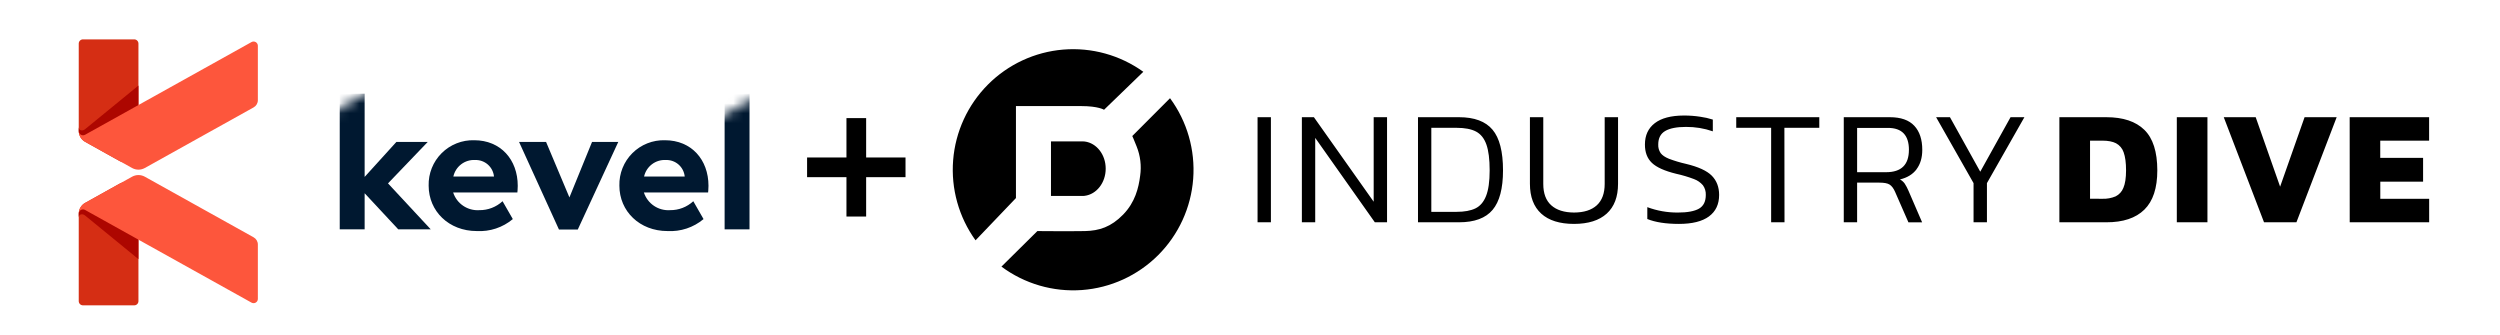 <svg width="254" height="34" viewBox="0 0 254 34" fill="none" xmlns="http://www.w3.org/2000/svg">
<rect width="254" height="34" fill="white"/>
<g clip-path="url(#clip0_4588_1060)">
<path d="M127.768 11.908H129.124V22.584H127.768V11.908ZM133.626 22.584H132.27V11.908H133.493L139.566 20.495V11.908H140.924V22.584H139.683L133.626 14.009V22.584ZM151.647 21.323C150.942 22.163 149.806 22.584 148.239 22.584H144.068V11.908H148.239C149.794 11.908 150.928 12.33 151.64 13.176C152.352 14.021 152.707 15.4 152.706 17.312C152.706 19.149 152.353 20.486 151.647 21.323ZM151.018 14.685C150.797 14.06 150.447 13.621 149.968 13.367C149.488 13.113 148.829 12.986 147.99 12.986H145.422V21.523H147.99C148.784 21.523 149.421 21.406 149.902 21.174C150.383 20.941 150.743 20.521 150.982 19.914C151.226 19.307 151.349 18.439 151.349 17.312C151.349 16.185 151.239 15.309 151.018 14.685ZM162.233 20.859C162.768 20.369 163.036 19.645 163.036 18.688V11.908H164.393V18.671C164.393 19.998 164.009 21.009 163.242 21.704C162.475 22.399 161.369 22.747 159.924 22.749C158.467 22.749 157.356 22.401 156.589 21.704C155.823 21.007 155.44 19.996 155.44 18.671V11.908H156.797V18.688C156.797 19.65 157.067 20.374 157.608 20.859C158.148 21.344 158.921 21.589 159.924 21.594C160.927 21.59 161.697 21.346 162.233 20.859ZM173.635 21.987C172.945 22.495 171.926 22.749 170.578 22.749C169.254 22.749 168.184 22.583 167.367 22.252V21.047C168.357 21.416 169.406 21.601 170.462 21.595C171.44 21.595 172.16 21.462 172.621 21.197C173.079 20.931 173.309 20.468 173.309 19.804C173.324 19.454 173.222 19.109 173.019 18.824C172.775 18.539 172.461 18.322 172.109 18.194C171.519 17.97 170.913 17.79 170.296 17.655C169.127 17.369 168.305 16.999 167.831 16.546C167.356 16.092 167.121 15.47 167.125 14.677C167.125 13.749 167.459 13.028 168.127 12.514C168.795 12 169.778 11.742 171.076 11.737C171.632 11.735 172.188 11.776 172.739 11.86C173.174 11.919 173.603 12.016 174.022 12.149V13.343C173.144 13.038 172.22 12.886 171.291 12.895C170.353 12.895 169.65 13.034 169.181 13.31C168.712 13.587 168.478 14.043 168.478 14.677C168.461 14.989 168.547 15.298 168.722 15.556C168.888 15.777 169.166 15.967 169.558 16.128C170.127 16.342 170.71 16.517 171.303 16.65C172.55 16.949 173.422 17.349 173.918 17.851C174.413 18.354 174.662 19.003 174.663 19.799C174.665 20.749 174.322 21.478 173.633 21.987H173.635ZM181.306 22.584H179.948V12.986H176.402V11.908H184.84V12.986H181.294L181.306 22.584ZM194.726 17.194C194.34 17.708 193.778 18.053 193.038 18.23C193.228 18.333 193.392 18.478 193.519 18.653C193.666 18.882 193.793 19.123 193.899 19.374L195.288 22.59H193.897L192.539 19.489C192.385 19.136 192.2 18.893 191.985 18.754C191.77 18.616 191.42 18.555 190.934 18.555H188.683V22.584H187.327V11.908H192.009C193.123 11.908 193.951 12.198 194.492 12.779C195.034 13.359 195.304 14.176 195.303 15.229C195.303 16.021 195.11 16.674 194.723 17.188L194.726 17.194ZM193.948 15.234C193.948 13.742 193.237 12.995 191.814 12.995H188.683V17.495H191.629C193.174 17.495 193.946 16.738 193.945 15.224L193.948 15.234ZM200.513 18.605L196.709 11.908H198.116L201.194 17.445L204.272 11.908H205.679L201.873 18.605V22.584H200.513V18.605ZM209.233 11.908H214.003C215.703 11.908 216.991 12.336 217.867 13.193C218.744 14.049 219.182 15.423 219.183 17.312C219.183 19.109 218.745 20.438 217.867 21.299C216.99 22.159 215.702 22.588 214.003 22.584H209.233V11.908ZM213.603 20.196C214.063 20.213 214.523 20.13 214.948 19.951C215.307 19.773 215.586 19.467 215.733 19.094C215.915 18.68 216.006 18.086 216.007 17.312C216.008 16.539 215.926 15.927 215.762 15.475C215.631 15.081 215.354 14.751 214.988 14.555C214.64 14.379 214.179 14.29 213.606 14.29H212.348V20.191L213.603 20.196ZM221.164 11.908H224.276V22.584H221.164V11.908ZM225.934 11.908H229.179L231.66 18.965L234.145 11.908H237.406L233.317 22.584H230.025L225.934 11.908ZM238.727 11.908H246.798V14.295H241.833V16.036H246.186V18.455H241.838V20.196H246.803V22.584H238.731L238.727 11.908ZM110.084 19.907C110.144 19.907 110.177 19.897 110.206 19.895C111.405 19.745 112.339 18.567 112.339 17.136C112.339 15.705 111.414 14.54 110.224 14.38C110.195 14.38 110.152 14.372 110.102 14.37C110.052 14.367 109.927 14.37 109.837 14.363H106.779V19.909H109.844C109.905 19.908 110.025 19.911 110.084 19.907ZM103.22 20.123V10.778H109.846C111.605 10.778 112.17 11.153 112.17 11.153L116.161 7.294C113.802 5.599 110.919 4.8 108.026 5.038C105.134 5.277 102.42 6.539 100.37 8.597C98.321 10.656 97.069 13.378 96.839 16.276C96.609 19.174 97.416 22.06 99.115 24.417L103.22 20.123ZM118.875 9.977L115.04 13.82C115.04 13.82 115.213 14.187 115.481 14.878C115.862 15.824 115.986 16.854 115.839 17.862C115.684 19.087 115.332 20.55 114.11 21.803C112.888 23.056 111.694 23.446 110.219 23.477C108.745 23.507 105.397 23.477 105.397 23.477L101.747 27.088C104.1 28.836 107.002 29.681 109.924 29.467C112.846 29.253 115.595 27.995 117.669 25.923C119.744 23.85 121.007 21.101 121.228 18.174C121.449 15.248 120.614 12.339 118.875 9.977Z" fill="black"/>
</g>
<g clip-path="url(#clip1_4588_1060)">
<path d="M14.066 4.422V15.245C14.061 15.47 13.998 15.69 13.882 15.883C13.766 16.077 13.602 16.237 13.406 16.348C13.21 16.458 12.989 16.516 12.763 16.516C12.538 16.515 12.317 16.456 12.121 16.345L8.655 14.415C8.458 14.306 8.293 14.147 8.178 13.954C8.062 13.761 8.001 13.54 8 13.315V4.422C8.001 4.366 8.012 4.311 8.035 4.259C8.057 4.207 8.089 4.161 8.129 4.121C8.169 4.082 8.217 4.051 8.269 4.03C8.321 4.01 8.377 3.999 8.433 4H13.633C13.689 3.999 13.745 4.01 13.797 4.03C13.849 4.051 13.897 4.082 13.937 4.121C13.977 4.161 14.009 4.207 14.031 4.259C14.054 4.311 14.066 4.366 14.066 4.422ZM12.121 18.677L8.655 20.608C8.458 20.716 8.293 20.875 8.178 21.068C8.062 21.261 8.001 21.482 8 21.707V30.6C8.001 30.656 8.012 30.711 8.035 30.763C8.057 30.815 8.089 30.861 8.129 30.901C8.169 30.94 8.217 30.971 8.269 30.992C8.321 31.012 8.377 31.023 8.433 31.022H13.633C13.689 31.023 13.745 31.012 13.797 30.992C13.849 30.971 13.897 30.94 13.937 30.901C13.977 30.861 14.009 30.815 14.031 30.763C14.054 30.711 14.066 30.656 14.066 30.6V19.777C14.061 19.552 13.998 19.332 13.882 19.139C13.766 18.945 13.602 18.785 13.406 18.675C13.21 18.564 12.989 18.506 12.763 18.506C12.538 18.507 12.317 18.566 12.121 18.677Z" fill="#D52E14"/>
<path d="M8.687 20.978L14.066 19.777V26.33L8.646 21.898C8.361 21.664 8.007 21.772 8 22.088V22.026V21.706C8 21.201 8.687 20.978 8.687 20.978ZM8.646 13.124C8.361 13.358 8.007 13.25 8 12.934V12.996V13.316C8 13.822 8.687 14.046 8.687 14.046L14.066 15.245V8.692L8.646 13.124Z" fill="#AD0600"/>
<path d="M26.198 24.84V30.378C26.197 30.453 26.176 30.526 26.137 30.591C26.099 30.655 26.044 30.709 25.979 30.746C25.913 30.783 25.839 30.802 25.764 30.802C25.689 30.802 25.615 30.782 25.55 30.745L8.648 21.333C8.583 21.296 8.51 21.276 8.436 21.276C8.361 21.275 8.288 21.294 8.223 21.33C8.157 21.366 8.103 21.419 8.064 21.482C8.025 21.546 8.003 21.618 8 21.693C8.003 21.473 8.064 21.259 8.176 21.071C8.292 20.877 8.457 20.717 8.655 20.608L13.421 17.952C13.619 17.843 13.841 17.785 14.066 17.785C14.292 17.785 14.514 17.843 14.711 17.952L25.762 24.107C25.893 24.179 26.003 24.285 26.08 24.414C26.157 24.543 26.198 24.69 26.198 24.84ZM25.55 4.276L8.648 13.689C8.583 13.726 8.51 13.746 8.436 13.746C8.361 13.747 8.288 13.728 8.223 13.692C8.157 13.656 8.103 13.603 8.064 13.54C8.025 13.476 8.003 13.404 8 13.329C8.003 13.549 8.064 13.763 8.176 13.951C8.292 14.145 8.457 14.305 8.655 14.415L13.421 17.07C13.619 17.179 13.841 17.237 14.066 17.237C14.292 17.237 14.514 17.179 14.711 17.07L25.762 10.915C25.893 10.843 26.003 10.737 26.08 10.608C26.157 10.479 26.198 10.332 26.198 10.182V4.644C26.197 4.569 26.176 4.495 26.138 4.431C26.099 4.366 26.045 4.312 25.979 4.275C25.914 4.238 25.84 4.218 25.765 4.219C25.689 4.219 25.615 4.238 25.55 4.276Z" fill="#FD563C"/>
<mask id="mask0_4588_1060" style="mask-type:luminance" maskUnits="userSpaceOnUse" x="32" y="7" width="51" height="18">
<path d="M32.265 12.272L39.985 7.86H72.522V12.272L80.243 7.86H83V24.956H32.265V12.272Z" fill="white"/>
</mask>
<g mask="url(#mask0_4588_1060)">
<path d="M40.463 23.302L37.047 19.634V23.302H34.517V9.519H37.047V17.974L40.27 14.423H43.455L39.421 18.631L43.764 23.302H40.463Z" fill="#001830"/>
<path d="M52.565 19.556H46.041C46.221 20.11 46.581 20.587 47.064 20.912C47.547 21.237 48.124 21.392 48.705 21.352C49.577 21.361 50.419 21.036 51.06 20.444L52.102 22.259C51.079 23.116 49.767 23.551 48.434 23.475C45.616 23.475 43.551 21.468 43.551 18.862C43.535 18.25 43.644 17.641 43.871 17.073C44.099 16.505 44.44 15.989 44.874 15.558C45.307 15.126 45.824 14.787 46.393 14.562C46.962 14.337 47.571 14.23 48.183 14.248C50.866 14.248 52.603 16.217 52.603 18.88C52.604 19.209 52.565 19.556 52.565 19.556ZM46.058 17.936H50.189C50.143 17.465 49.92 17.03 49.565 16.718C49.21 16.407 48.75 16.241 48.278 16.256C47.769 16.227 47.266 16.38 46.86 16.688C46.454 16.996 46.17 17.438 46.06 17.936H46.058Z" fill="#001830"/>
<path d="M62.816 14.423L58.702 23.321H56.791L52.737 14.423H55.482L57.853 20.058L60.15 14.423H62.816Z" fill="#001830"/>
<path d="M71.944 19.556H65.419C65.6 20.11 65.96 20.587 66.442 20.912C66.925 21.237 67.502 21.392 68.083 21.352C68.955 21.361 69.798 21.037 70.438 20.444L71.48 22.259C70.457 23.116 69.145 23.551 67.812 23.475C64.994 23.475 62.929 21.468 62.929 18.862C62.913 18.25 63.022 17.641 63.25 17.073C63.477 16.505 63.818 15.989 64.252 15.558C64.685 15.126 65.202 14.787 65.771 14.562C66.34 14.337 66.949 14.23 67.561 14.248C70.244 14.248 71.982 16.217 71.982 18.88C71.982 19.209 71.944 19.556 71.944 19.556ZM65.436 17.936H69.567C69.521 17.465 69.298 17.03 68.943 16.718C68.588 16.406 68.128 16.241 67.656 16.256C67.147 16.227 66.644 16.38 66.238 16.688C65.832 16.996 65.548 17.438 65.438 17.936H65.436Z" fill="#001830"/>
<path d="M73.621 9.519H76.15V23.302H73.621V9.519Z" fill="#001830"/>
</g>
</g>
<line x1="87" y1="12" x2="87" y2="22" stroke="black" stroke-width="2"/>
<line x1="92" y1="17" x2="82" y2="17" stroke="black" stroke-width="2"/>
<defs>
<clipPath id="clip0_4588_1060">
<rect width="150" height="24.5" fill="white" transform="translate(96.803 5)"/>
</clipPath>
<clipPath id="clip1_4588_1060">
<rect width="75" height="27.022" fill="white" transform="translate(8 4)"/>
</clipPath>
</defs>
</svg>
